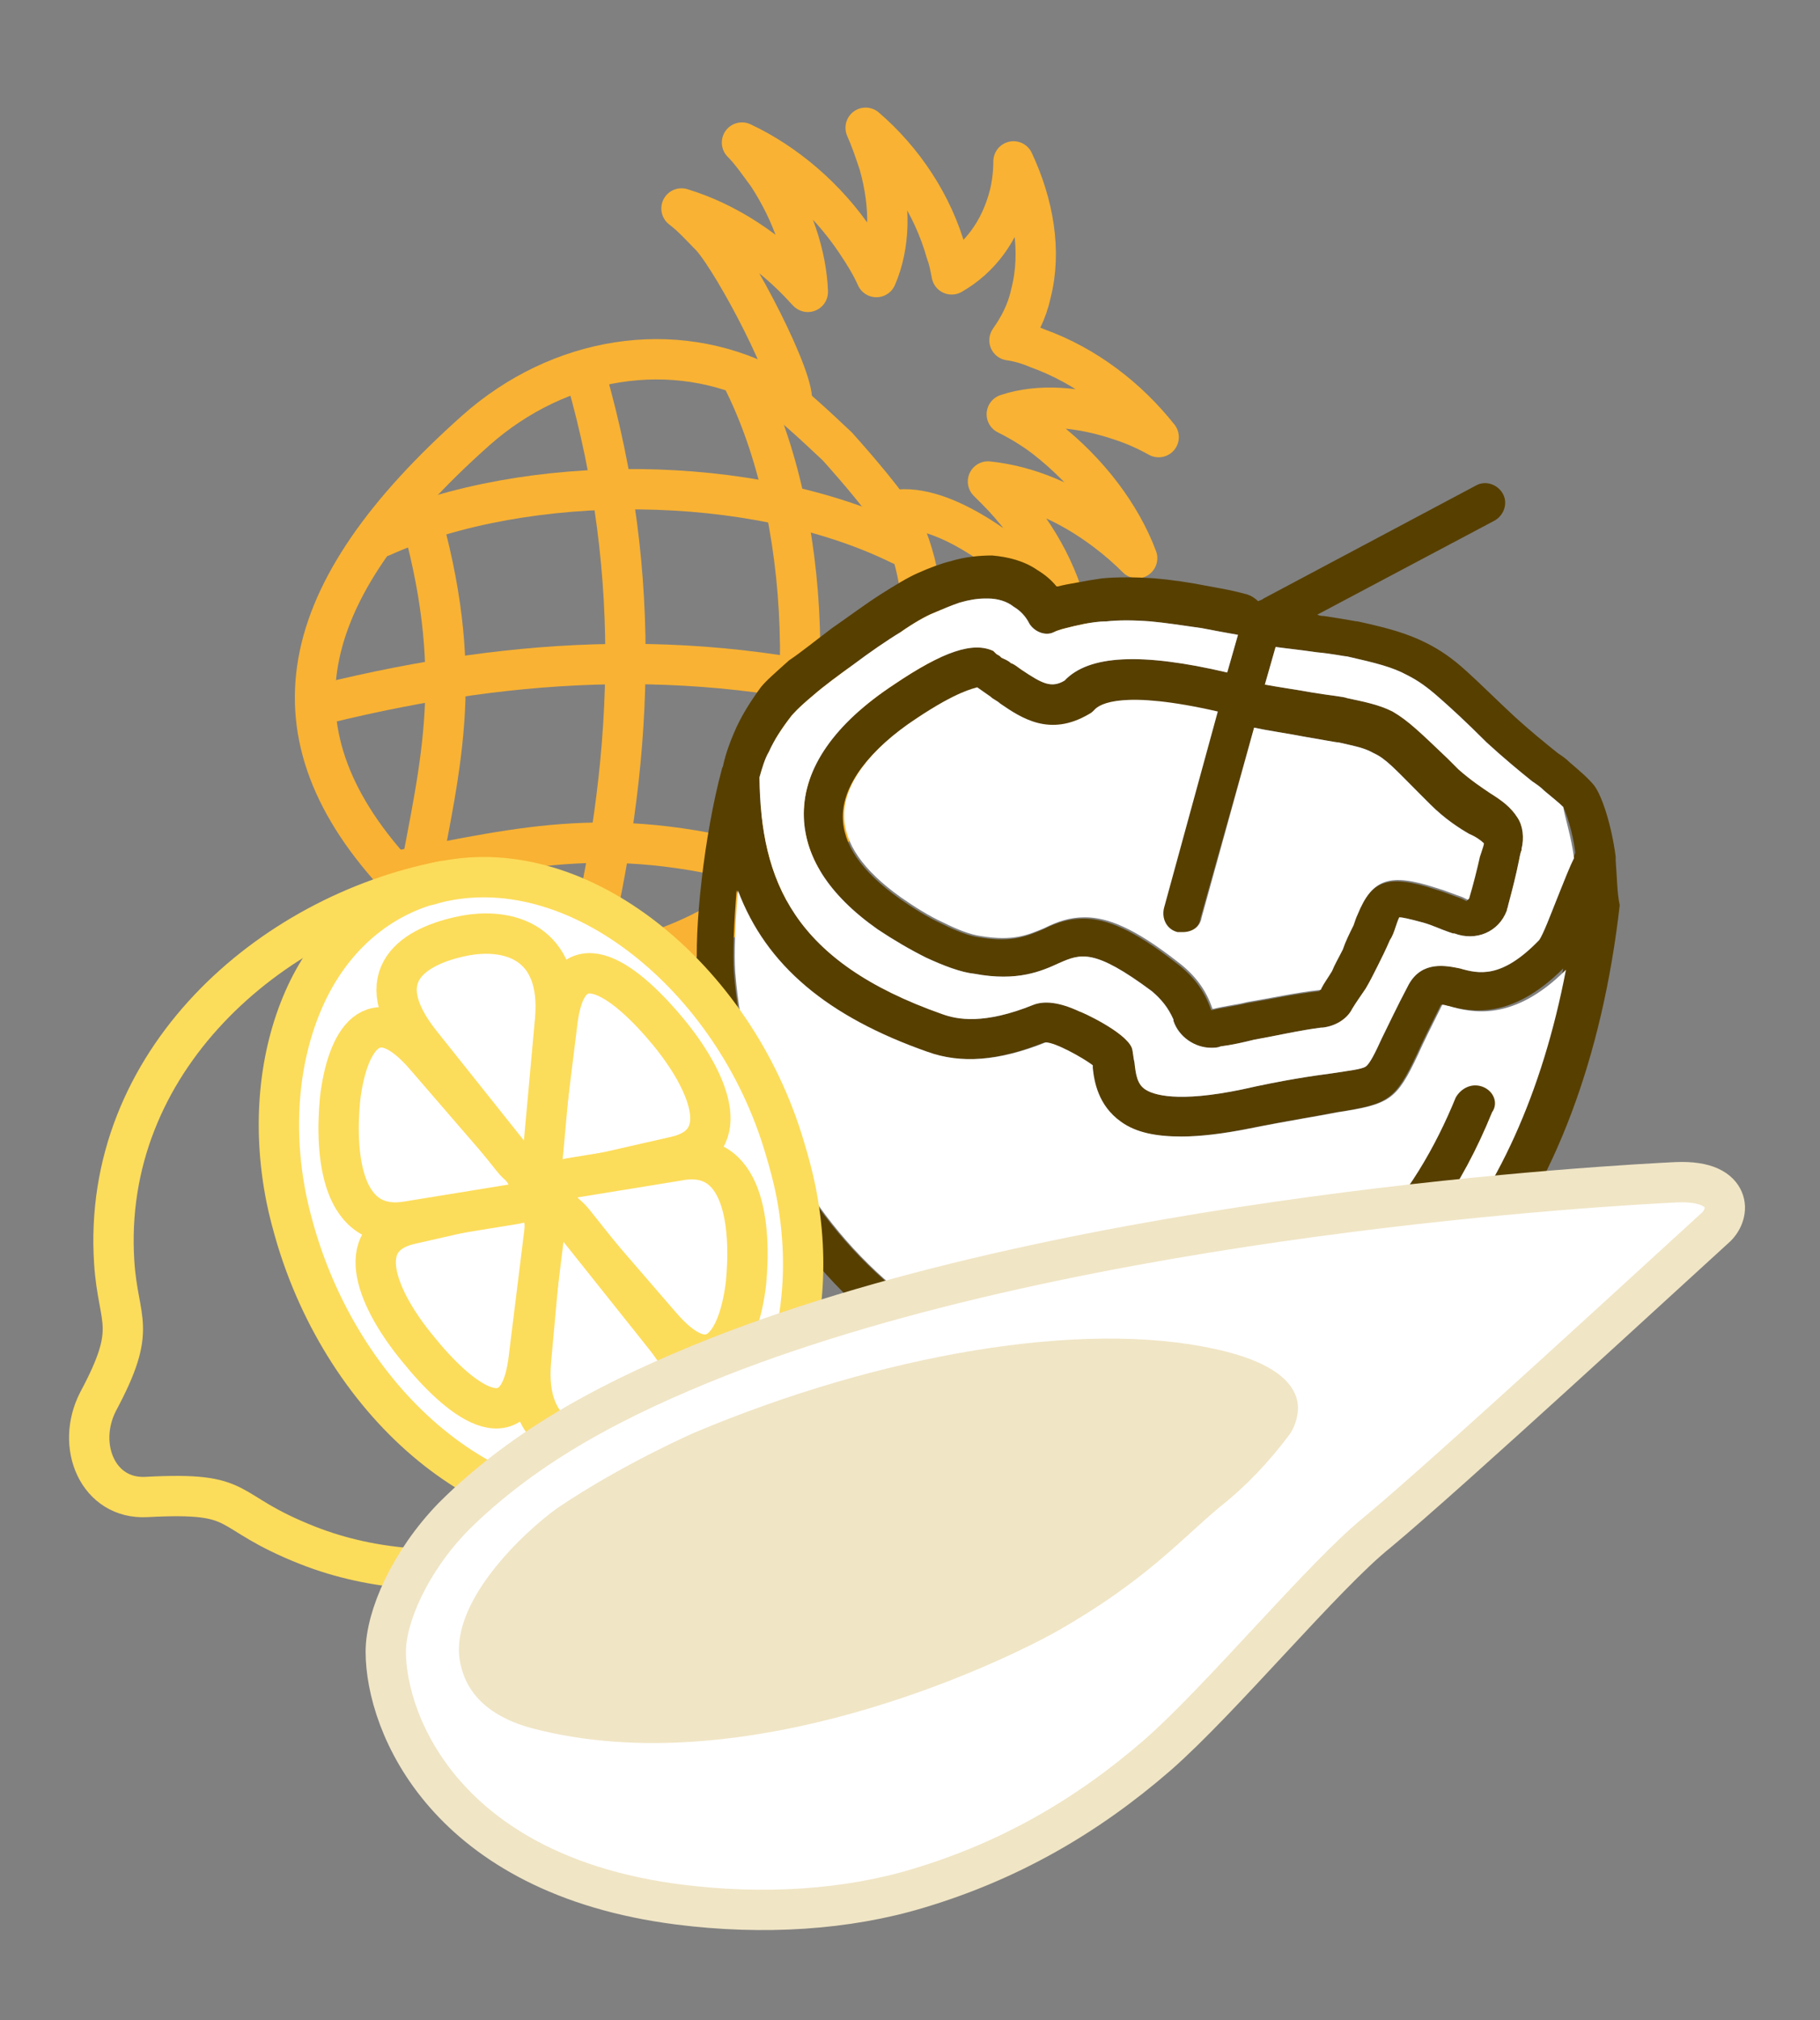 <?xml version="1.0" encoding="utf-8"?>
<!-- Generator: Adobe Illustrator 27.0.1, SVG Export Plug-In . SVG Version: 6.00 Build 0)  -->
<svg version="1.1" id="Laag_1" xmlns="http://www.w3.org/2000/svg" xmlns:xlink="http://www.w3.org/1999/xlink" x="0px" y="0px"
	 viewBox="0 0 135.4 150.2" style="enable-background:new 0 0 135.4 150.2;" xml:space="preserve">
<rect x="0" y="0" width="135.4" height="150.2" fill="#808080" stroke="none"/>
<style type="text/css">
	.st0{fill:none;stroke:#F9B233;stroke-width:3;stroke-linecap:round;stroke-linejoin:round;stroke-miterlimit:22.926;}
	.st1{fill:#573F00;}
	.st2{fill:#FFFFFF;}
	.st3{fill:#FFFFFF;stroke:#FCDC5B;stroke-width:3;stroke-linecap:round;stroke-linejoin:round;stroke-miterlimit:22.926;}
	.st4{fill:none;stroke:#FCDC5B;stroke-width:3;stroke-linecap:round;stroke-linejoin:round;stroke-miterlimit:22.926;}
	.st5{fill:#FFFFFF;stroke:#F0E5C5;stroke-width:3;stroke-linecap:round;stroke-linejoin:round;stroke-miterlimit:22.926;}
	.st6{fill:#F0E5C5;}
</style>
<g>
	<path class="st0" d="M57.1,28.7c-7-3.6-15.5-2.2-21.7,3.3c-13.6,12.1-15.8,22.6-5.6,33.4c9.4,10,22.7,7.7,33.6-5.4
		c5-6.1,6.7-14,3.8-20.7c-1.5-2.2-3.2-4.2-4.9-6.1C60.6,31.6,58.9,30,57.1,28.7L57.1,28.7z"/>
	<path class="st0" d="M31.1,37.7c3.6,12.3,1.7,18.9,0,28.1"/>
	<path class="st0" d="M43.6,28c4.3,15,3.5,29,0,43.4"/>
	<path class="st0" d="M55.4,28.5c5.4,11,5.4,28,0.6,38.7"/>
	<path class="st0" d="M66.2,38c3.6-0.9,8.8,3.1,11.3,5.6c0.7,0.7,1.4,1.5,2,2.3c-0.7-3.2-2.5-6.6-5.4-9.5c-0.2-0.2-0.4-0.4-0.6-0.6
		c2.9,0.3,5.9,1.5,8.8,3.7c0.8,0.6,1.6,1.3,2.3,2c-1.2-3.2-3.6-6.4-6.8-8.9c-0.9-0.7-1.9-1.3-2.9-1.8c2.4-0.8,5.4-0.6,8.6,0.5
		c0.9,0.3,1.8,0.7,2.7,1.2c-2.3-2.9-5.4-5.3-9-6.6c-0.7-0.3-1.4-0.5-2.1-0.6c0.7-1,1.3-2.1,1.6-3.5c0.8-3.1,0.2-6.6-1.3-9.8
		c0,0.8-0.1,1.7-0.3,2.5c-0.7,2.7-2.2,4.7-4.3,5.9c-0.1-0.5-0.2-1.1-0.4-1.6c-1-3.6-3.2-6.9-6-9.3c0.4,0.9,0.7,1.8,1,2.7
		c0.9,3.2,0.8,6.1-0.2,8.4c-0.4-0.9-0.9-1.7-1.5-2.6c-2.2-3.3-5.3-5.9-8.5-7.4c0.7,0.7,1.3,1.6,1.9,2.4c1.9,2.9,2.9,6,3,8.7
		l-0.1-0.1c-2.7-3-6-5.1-9.3-6.1c0.8,0.6,1.5,1.4,2.2,2.1c1.8,2,6.4,10.8,6,12.4"/>
	<path class="st0" d="M57.9,64.7c-12.3-3.6-18.9-1.7-28.1,0"/>
	<path class="st0" d="M67.5,52.3c-15-4.3-29-3.5-43.3,0"/>
	<path class="st0" d="M67,40.5c-11-5.4-27.9-5.4-38.6-0.6"/>
</g>
<g>
	<path class="st1" d="M120.2,64c0-0.1,0-0.2,0-0.3c-0.3-2.3-1-4.5-1.6-5.3c-0.5-0.6-1.1-1.1-1.8-1.7c-0.3-0.3-0.6-0.5-0.9-0.7
		c-1-0.8-2.1-1.7-3.2-2.7c-1.4-1.3-2.6-2.5-3.6-3.4c-1.1-1-2-1.6-3-2.1c-1.4-0.7-2.8-1.1-5.1-1.6c-0.2,0-0.5-0.1-2.5-0.4
		c-0.1,0-0.3,0-0.5-0.1l13.2-7c0.7-0.4,1-1.3,0.6-2c-0.4-0.7-1.3-1-2-0.6L94,44.5c-0.1,0.1-0.2,0.1-0.4,0.2
		c-0.2-0.2-0.5-0.4-0.8-0.5c-1.1-0.3-1.7-0.4-2.8-0.6c-1.5-0.3-2.9-0.5-4.1-0.6c-1.5-0.1-2.8-0.1-3.9,0c-0.7,0.1-1.3,0.2-1.8,0.3
		c-0.6,0.1-1.1,0.2-1.5,0.3c0,0-0.1,0-0.1,0c-0.4-0.5-0.9-0.9-1.4-1.2c-1-0.7-2.2-1-3.4-1.1c-0.9,0-2,0.1-3,0.4
		c-0.8,0.2-1.6,0.5-2.5,0.9c-0.7,0.3-1.7,0.9-2.8,1.6c-1.1,0.7-2.3,1.6-3.6,2.5c-1.2,0.9-2.3,1.8-3.2,2.4c-1,0.9-1.7,1.5-2.1,2
		c-0.8,1.1-1.5,2.2-2,3.4c-0.3,0.7-0.6,1.5-0.8,2.4c0,0.1-0.1,0.2-0.1,0.3c-1.3,4.8-2.1,12-1.8,15.3c0.8,9.7,5.1,18.4,12.1,24.8
		c6.4,5.7,14.2,8.8,22.5,8.8c0.9,0,1.8,0,2.7-0.1c17-1.4,28.7-15.9,31.3-38.7C120.3,66.4,120.3,65.2,120.2,64z M93.3,54.1
		c0.9,0.2,2.3,0.4,3.9,0.7c1.2,0.2,2.2,0.4,2.4,0.4c1.3,0.3,1.9,0.4,2.6,0.8c0.9,0.4,1.6,1.2,3.4,3l0.8,0.8c1.1,1.1,2.2,1.8,2.9,2.2
		c0.5,0.3,0.9,0.6,1,0.8l0,0c0,0.1-0.1,0.4-0.2,0.7l-0.1,0.3c0,0,0,0,0,0c-0.2,0.9-0.5,2.1-0.8,3.1c0,0-0.1,0.1-0.1,0.1l-0.4-0.2
		c-0.6-0.2-1.3-0.5-2-0.7c-3.4-1.1-4.7-0.7-5.8,2c-0.1,0.2-0.2,0.5-0.3,0.8c-0.3,0.6-0.6,1.2-0.8,1.8c-0.3,0.6-0.6,1.1-0.8,1.6
		c-0.3,0.5-0.6,0.9-0.8,1.3c0,0,0,0.1-0.1,0.1c0,0,0,0,0,0c-1.8,0.2-3.6,0.6-5.4,0.9c-0.8,0.2-1.7,0.3-2.5,0.5c0,0-0.1,0-0.1,0
		c0,0,0,0,0,0c-0.5-1.5-1.4-2.6-2.6-3.5c-3.2-2.5-5.2-3.3-6.9-3.3c-1.1,0-2,0.3-3,0.8c-1.2,0.5-2.3,1-4.7,0.6
		c-0.8-0.1-1.8-0.5-2.8-1c-1.1-0.5-2.2-1.2-3.2-1.9c-2.8-2-4.2-4-4.2-6.1c0-2.3,1.9-4.9,5.4-7.2c3-2,4.2-2.2,4.5-2.3
		c0.3,0.2,0.7,0.5,1,0.7c0.2,0.2,0.5,0.3,0.7,0.5c1.6,1.1,3.7,2.5,6.6,0.8c0.2-0.1,0.3-0.2,0.4-0.3c0.4-0.5,2.2-1.5,9.2,0.1l-4,14.6
		c-0.2,0.8,0.2,1.6,1,1.8c0.1,0,0.3,0,0.4,0c0.7,0,1.3-0.4,1.4-1.1L93.3,54.1z M88.6,103c-8.4,0.7-16.5-2.1-22.9-7.9
		c-6.5-5.8-10.4-13.9-11.1-22.8c-0.1-1.4,0-3.7,0.2-6.1c2.1,5.6,6.7,9.4,14.1,12c2.5,0.9,5.3,0.7,8.8-0.7c0.7,0,2.7,1.1,3.5,1.7
		c0,0.1,0,0.1,0,0.2c0.1,1,0.4,2.8,2.1,4c1.1,0.8,2.6,1.1,4.5,1.1c1.4,0,3.1-0.2,5.1-0.6c3-0.6,5-0.9,6.5-1.2c3.9-0.6,4.4-0.9,6-4.3
		c0.4-0.9,1-2.1,1.8-3.7c0.2,0,0.4,0.1,0.5,0.1c1.7,0.4,4.7,1.1,8.6-2.8C113,90.4,102.8,101.9,88.6,103z M115.8,66.9
		c-0.4,1-1,2.6-1.3,3c-2.8,2.9-4.5,2.5-5.9,2.1c-1-0.2-2.8-0.6-3.8,1.2c-0.9,1.7-1.5,3-2,4c-0.5,1.1-0.9,1.9-1.2,2.1
		c-0.3,0.2-1.2,0.3-2.5,0.5c-1.5,0.2-3.6,0.5-6.7,1.2c-4.8,1-6.6,0.4-7.2,0c-0.6-0.4-0.7-1.1-0.8-2c-0.1-0.4-0.1-0.8-0.2-1.1
		c-0.5-1.2-3.8-2.7-3.9-2.7c-1.5-0.7-2.6-0.8-3.4-0.5c-3.7,1.5-5.7,1.1-6.8,0.7c-11.1-3.9-13.5-9.9-13.6-17.6
		c0.2-0.7,0.4-1.4,0.7-1.9c0.4-0.9,1-1.8,1.7-2.7c0.1-0.1,0.4-0.5,1.6-1.5c0.8-0.7,1.9-1.5,3-2.3c1.2-0.9,2.5-1.8,3.5-2.4
		c1-0.7,1.9-1.2,2.4-1.4c0.7-0.3,1.4-0.6,2-0.8c0.7-0.2,1.3-0.3,1.9-0.3h0.2c0.7,0,1.4,0.2,1.9,0.6c0.5,0.3,0.9,0.7,1.2,1.3
		c0.4,0.6,1.2,0.9,1.8,0.6c0.2-0.1,0.5-0.2,0.9-0.3c0.4-0.1,0.8-0.2,1.3-0.3c0.5-0.1,1.1-0.2,1.7-0.2c0.9-0.1,2-0.1,3.3,0
		c1.1,0.1,2.4,0.3,3.8,0.5c1,0.2,1.6,0.3,2.7,0.5L91.3,50c-6.4-1.5-10.3-1.3-12.1,0.6c-1,0.6-1.7,0.2-3.2-0.8
		c-0.3-0.2-0.5-0.4-0.8-0.5c-0.2-0.2-0.5-0.3-0.7-0.4c0,0-0.1-0.1-0.1-0.1c-0.1-0.1-0.2-0.1-0.3-0.2c0,0-0.1-0.1-0.1-0.1
		c0,0-0.1-0.1-0.1-0.1c-1.5-0.7-3.7,0-7.4,2.5c-4.4,2.9-6.7,6.2-6.7,9.6c0,3.1,1.8,6,5.5,8.6c1.2,0.8,2.4,1.5,3.6,2.1
		c1.3,0.6,2.6,1.1,3.6,1.2c3.2,0.6,5-0.2,6.3-0.8c1.6-0.7,2.6-1.1,6.9,2.1c0.7,0.6,1.2,1.2,1.6,2.1c0,0,0,0,0,0.1
		c0.4,1.2,1.6,2,2.8,2c0.2,0,0.5,0,0.7-0.1c0.8-0.1,1.7-0.3,2.5-0.5c1.7-0.3,3.4-0.7,5-0.9c0,0,0.1,0,0.1,0c0.9-0.1,1.8-0.6,2.2-1.4
		c0.3-0.5,0.6-0.9,1-1.5c0.3-0.5,0.6-1.1,0.9-1.7c0.3-0.6,0.6-1.2,0.9-1.9c0.2-0.3,0.3-0.6,0.4-0.9c0.1-0.3,0.2-0.6,0.3-0.8
		c0.2,0,0.7,0.1,1.8,0.4c0.7,0.2,1.3,0.5,1.9,0.7l0.3,0.1c0,0,0.1,0,0.1,0c1.6,0.6,3.3-0.1,3.9-1.7c0-0.1,0.1-0.3,0.1-0.4
		c0.3-1.1,0.6-2.3,0.8-3.3c0,0,0.1-0.6,0.2-0.8c0,0,0,0,0-0.1c0.2-0.8,0.1-1.7-0.3-2.3c-0.5-0.8-1.2-1.3-2-1.8
		c-0.6-0.4-1.5-1-2.4-1.8l-0.8-0.8c-2-1.9-2.9-2.8-4.1-3.5c-1-0.5-2-0.7-3.4-1c-0.2-0.1-1.3-0.2-2.5-0.4c-1.1-0.2-2.5-0.4-3.6-0.6
		l0.8-2.8c0.7,0.1,1.7,0.2,3.1,0.4c1.1,0.1,2,0.3,2.2,0.3c2.2,0.5,3.4,0.8,4.5,1.4c0.8,0.4,1.5,0.9,2.4,1.7c0.8,0.7,1.9,1.7,3.5,3.3
		c1.2,1.1,2.4,2.1,3.4,2.9c0.3,0.2,0.6,0.4,0.9,0.7c0.6,0.5,1.1,0.9,1.4,1.2c0.2,0.4,0.7,1.8,0.9,3.4
		C116.8,64.4,116.4,65.3,115.8,66.9z"/>
	<path class="st2" d="M116.5,72.1c-3.5,18.3-13.6,29.8-27.8,30.9c-8.4,0.7-16.5-2.1-22.9-7.9c-6.5-5.8-10.4-13.9-11.1-22.8
		c-0.1-1.4,0-3.7,0.2-6.1c2.1,5.6,6.7,9.4,14.1,12c2.5,0.9,5.3,0.7,8.8-0.7c0.7,0,2.7,1.1,3.5,1.7c0,0.1,0,0.1,0,0.2
		c0.1,1,0.4,2.8,2.1,4c1.1,0.8,2.6,1.1,4.5,1.1c1.4,0,3.1-0.2,5.1-0.6c3-0.6,5-0.9,6.5-1.2c3.9-0.6,4.4-0.9,6-4.3
		c0.4-0.9,1-2.1,1.8-3.7c0.2,0,0.4,0.1,0.5,0.1C109.5,75.3,112.6,76,116.5,72.1z"/>
	<path class="st2" d="M110.4,62.7L110.4,62.7c0,0.1-0.1,0.4-0.2,0.7l-0.1,0.3c0,0,0,0,0,0c-0.2,0.9-0.5,2.1-0.8,3.1
		c0,0-0.1,0.1-0.1,0.1l-0.4-0.2c-0.6-0.2-1.3-0.5-2-0.7c-3.4-1.1-4.7-0.7-5.8,2c-0.1,0.2-0.2,0.5-0.3,0.8c-0.3,0.6-0.6,1.2-0.8,1.8
		c-0.3,0.6-0.6,1.1-0.8,1.6c-0.3,0.5-0.6,0.9-0.8,1.3c0,0,0,0.1-0.1,0.1c0,0,0,0,0,0c-1.8,0.2-3.6,0.6-5.4,0.9
		c-0.8,0.2-1.7,0.3-2.5,0.5c0,0-0.1,0-0.1,0c0,0,0,0,0,0c-0.5-1.5-1.4-2.6-2.6-3.5c-3.2-2.5-5.2-3.3-6.9-3.3c-1.1,0-2,0.3-3,0.8
		c-1.2,0.5-2.3,1-4.7,0.6c-0.8-0.1-1.8-0.5-2.8-1c-1.1-0.5-2.2-1.2-3.2-1.9c-2.8-2-4.2-4-4.2-6.1c0-2.3,1.9-4.9,5.4-7.2
		c3-2,4.2-2.2,4.5-2.3c0.3,0.2,0.7,0.5,1,0.7c0.2,0.2,0.5,0.3,0.7,0.5c1.6,1.1,3.7,2.5,6.6,0.8c0.2-0.1,0.3-0.2,0.4-0.3
		c0.4-0.5,2.2-1.5,9.2,0.1l-4,14.6c-0.2,0.8,0.2,1.6,1,1.8c0.1,0,0.3,0,0.4,0c0.7,0,1.3-0.4,1.4-1.1l3.9-14.1
		c0.9,0.2,2.3,0.4,3.9,0.7c1.2,0.2,2.2,0.4,2.4,0.4c1.3,0.3,1.9,0.4,2.6,0.8c0.9,0.4,1.6,1.2,3.4,3l0.8,0.8c1.1,1.1,2.2,1.8,2.9,2.2
		C109.8,62.2,110.2,62.5,110.4,62.7z"/>
	<path class="st2" d="M117.1,63.8c-0.3,0.6-0.7,1.6-1.3,3.1c-0.4,1-1,2.6-1.3,3c-2.8,2.9-4.5,2.5-5.9,2.1c-1-0.2-2.8-0.6-3.8,1.2
		c-0.9,1.7-1.5,3-2,4c-0.5,1.1-0.9,1.9-1.2,2.1c-0.3,0.2-1.2,0.3-2.5,0.5c-1.5,0.2-3.6,0.5-6.7,1.2c-4.8,1-6.6,0.4-7.2,0
		c-0.6-0.4-0.7-1.1-0.8-2c-0.1-0.4-0.1-0.8-0.2-1.1c-0.5-1.2-3.8-2.7-3.9-2.7c-1.5-0.7-2.6-0.8-3.4-0.5c-3.7,1.5-5.7,1.1-6.8,0.7
		c-11.1-3.9-13.5-9.9-13.6-17.6c0.2-0.7,0.4-1.4,0.7-1.9c0.4-0.9,1-1.8,1.7-2.7c0.1-0.1,0.4-0.5,1.6-1.5c0.8-0.7,1.9-1.5,3-2.3
		c1.2-0.9,2.5-1.8,3.5-2.4c1-0.7,1.9-1.2,2.4-1.4c0.7-0.3,1.4-0.6,2-0.8c0.7-0.2,1.3-0.3,1.9-0.3h0.2c0.7,0,1.4,0.2,1.9,0.6
		c0.5,0.3,0.9,0.7,1.2,1.3c0.4,0.6,1.2,0.9,1.8,0.6c0.2-0.1,0.5-0.2,0.9-0.3c0.4-0.1,0.8-0.2,1.3-0.3c0.5-0.1,1.1-0.2,1.7-0.2
		c0.9-0.1,2-0.1,3.3,0c1.1,0.1,2.4,0.3,3.8,0.5c1,0.2,1.6,0.3,2.7,0.5L91.3,50c-6.4-1.5-10.3-1.3-12.1,0.6c-1,0.6-1.7,0.2-3.2-0.8
		c-0.3-0.2-0.5-0.4-0.8-0.5c-0.2-0.2-0.5-0.3-0.7-0.4c0,0-0.1-0.1-0.1-0.1c-0.1-0.1-0.2-0.1-0.3-0.2c0,0-0.1-0.1-0.1-0.1
		c0,0-0.1-0.1-0.1-0.1c-1.5-0.7-3.7,0-7.4,2.5c-4.4,2.9-6.7,6.2-6.7,9.6c0,3.1,1.8,6,5.5,8.6c1.2,0.8,2.4,1.5,3.6,2.1
		c1.3,0.6,2.6,1.1,3.6,1.2c3.2,0.6,5-0.2,6.3-0.8c1.6-0.7,2.6-1.1,6.9,2.1c0.7,0.6,1.2,1.2,1.6,2.1c0,0,0,0,0,0.1
		c0.4,1.2,1.6,2,2.8,2c0.2,0,0.5,0,0.7-0.1c0.8-0.1,1.7-0.3,2.5-0.5c1.7-0.3,3.4-0.7,5-0.9c0,0,0.1,0,0.1,0c0.9-0.1,1.8-0.6,2.2-1.4
		c0.3-0.5,0.6-0.9,1-1.5c0.3-0.5,0.6-1.1,0.9-1.7c0.3-0.6,0.6-1.2,0.9-1.9c0.2-0.3,0.3-0.6,0.4-0.9c0.1-0.3,0.2-0.6,0.3-0.8
		c0.2,0,0.7,0.1,1.8,0.4c0.7,0.2,1.3,0.5,1.9,0.7l0.3,0.1c0,0,0.1,0,0.1,0c1.6,0.6,3.3-0.1,3.9-1.7c0-0.1,0.1-0.3,0.1-0.4
		c0.3-1.1,0.6-2.3,0.8-3.3c0,0,0.1-0.6,0.2-0.8c0,0,0,0,0-0.1c0.2-0.8,0.1-1.7-0.3-2.3c-0.5-0.8-1.2-1.3-2-1.8
		c-0.6-0.4-1.5-1-2.4-1.8l-0.8-0.8c-2-1.9-2.9-2.8-4.1-3.5c-1-0.5-2-0.7-3.4-1c-0.2-0.1-1.3-0.2-2.5-0.4c-1.1-0.2-2.5-0.4-3.6-0.6
		l0.8-2.8c0.7,0.1,1.7,0.2,3.1,0.4c1.1,0.1,2,0.3,2.2,0.3c2.2,0.5,3.4,0.8,4.5,1.4c0.8,0.4,1.5,0.9,2.4,1.7c0.8,0.7,1.9,1.7,3.5,3.3
		c1.2,1.1,2.4,2.1,3.4,2.9c0.3,0.2,0.6,0.4,0.9,0.7c0.6,0.5,1.1,0.9,1.4,1.2C116.4,60.7,116.9,62.2,117.1,63.8z"/>
	<path class="st1" d="M110.3,80.8c-0.8-0.3-1.6,0.1-2,0.8c-2.9,7.1-8.7,15.7-20.2,16.6c-2.6,0.2-5.3,0-7.8-0.6
		c-0.8-0.2-1.6,0.3-1.8,1.1c-0.2,0.8,0.3,1.6,1.1,1.8c2.1,0.5,4.3,0.8,6.5,0.8c0.7,0,1.5,0,2.2-0.1c10.2-0.8,18.2-7.4,22.7-18.5
		C111.5,82,111.1,81.1,110.3,80.8z"/>
</g>
<g>
	<path class="st3" d="M48,69.8c-4.6-3.6-9.9-5.3-14.9-4.3c-0.6,0.1-1.1,0.3-1.6,0.4c-4,1.3-7.1,4.3-8.9,8.4
		c-1.8,4.1-2.4,9.3-1.3,14.8c0.2,1,0.5,2.1,0.8,3.1c2,6.5,5.8,12,10.4,15.6c4.6,3.6,9.9,5.3,14.9,4.3c0.6-0.1,1.1-0.3,1.6-0.4
		c4-1.3,7.1-4.3,8.9-8.4c1.8-4.1,2.4-9.3,1.3-14.8c-0.2-1-0.5-2.1-0.8-3.1C56.5,78.9,52.6,73.4,48,69.8L48,69.8z"/>
	<path class="st3" d="M49.7,76.7c2.9,3.5,5.1,8.3,0.5,9.3l-7.9,1.8c-1.3,0.3-2.2-0.8-2-2.4l1.2-9.7C42.4,69.5,46.8,73.2,49.7,76.7
		L49.7,76.7z"/>
	<path class="st3" d="M55.5,95.4c-0.5,4.2-2.4,7.8-6.4,3.1l-7-8.1c-1.1-1.3-1-2.6,0.3-2.8l8-1.3C55.4,85.3,55.9,91.2,55.5,95.4
		L55.5,95.4z"/>
	<path class="st3" d="M46.4,107.4c-3.4,0.7-7.4-0.4-6.9-6.2l0.9-9.9c0.1-1.6,1.2-1.8,2.3-0.4l6.7,8.4
		C53.7,104.6,49.8,106.8,46.4,107.4L46.4,107.4z"/>
	<path class="st3" d="M31.1,100.3c-2.9-3.5-5.1-8.3-0.5-9.3l7.9-1.8c1.3-0.3,2.2,0.8,2,2.4l-1.2,9.7C38.4,107.6,34,103.9,31.1,100.3
		L31.1,100.3z"/>
	<path class="st3" d="M25.3,81.7c0.5-4.2,2.4-7.8,6.4-3.1l7,8.1c1.1,1.3,1,2.6-0.3,2.8l-8,1.3C25.4,91.7,24.9,85.9,25.3,81.7
		L25.3,81.7z"/>
	<path class="st3" d="M34.4,69.6c3.4-0.7,7.4,0.4,6.9,6.2l-0.9,9.9c-0.1,1.6-1.2,1.8-2.3,0.4l-6.7-8.4C27.1,72.4,31,70.3,34.4,69.6
		L34.4,69.6z"/>
	<path class="st4" d="M52.8,109.8c-7.4,6.2-20,9-29.9,5.1c-6.6-2.6-4.4-4-12-3.6c-3.6,0.2-5.3-3.8-3.6-7.1c3-5.6,1.5-5.8,1.2-10.3
		C7.5,78.9,20.1,68,33,65.5"/>
</g>
<g>
	<path class="st5" d="M53.4,100.9c-7.3,2.9-14.2,6.4-19.7,11.9c-3.2,3.3-5,7.4-5,10c0,5.4,4.5,16.6,21.8,18.8
		c6.3,0.8,12.5,0.4,17.8-1.2c6.7-2,12.5-5.3,17.8-9.9c4.8-4.2,12.4-13.4,16.4-16.6c5.3-4.4,22-19.8,25.2-22.7c0.5-0.5,0.8-1.3,0.5-2
		c-0.3-0.7-1.2-1.4-3.5-1.3C120.6,88.1,80.6,90.2,53.4,100.9z"/>
	<path class="st6" d="M95.9,106.7c0.3-0.4,0.5-0.9,0.6-1.4c0.4-1.9-1-3.9-6.1-5c-9.9-2.2-24.9,0.4-38.7,6.2c0,0-5.3,2.3-10.2,5.6
		c-2.4,1.7-8.4,7.2-7.2,11.8c0.3,1.2,1.2,3.5,5.3,4.6c16,4.2,34.9-4.9,39-7.2c6.7-3.8,9.4-7,12.2-9.3
		C92.7,110.5,94.4,108.7,95.9,106.7L95.9,106.7z"/>
</g>
</svg>
